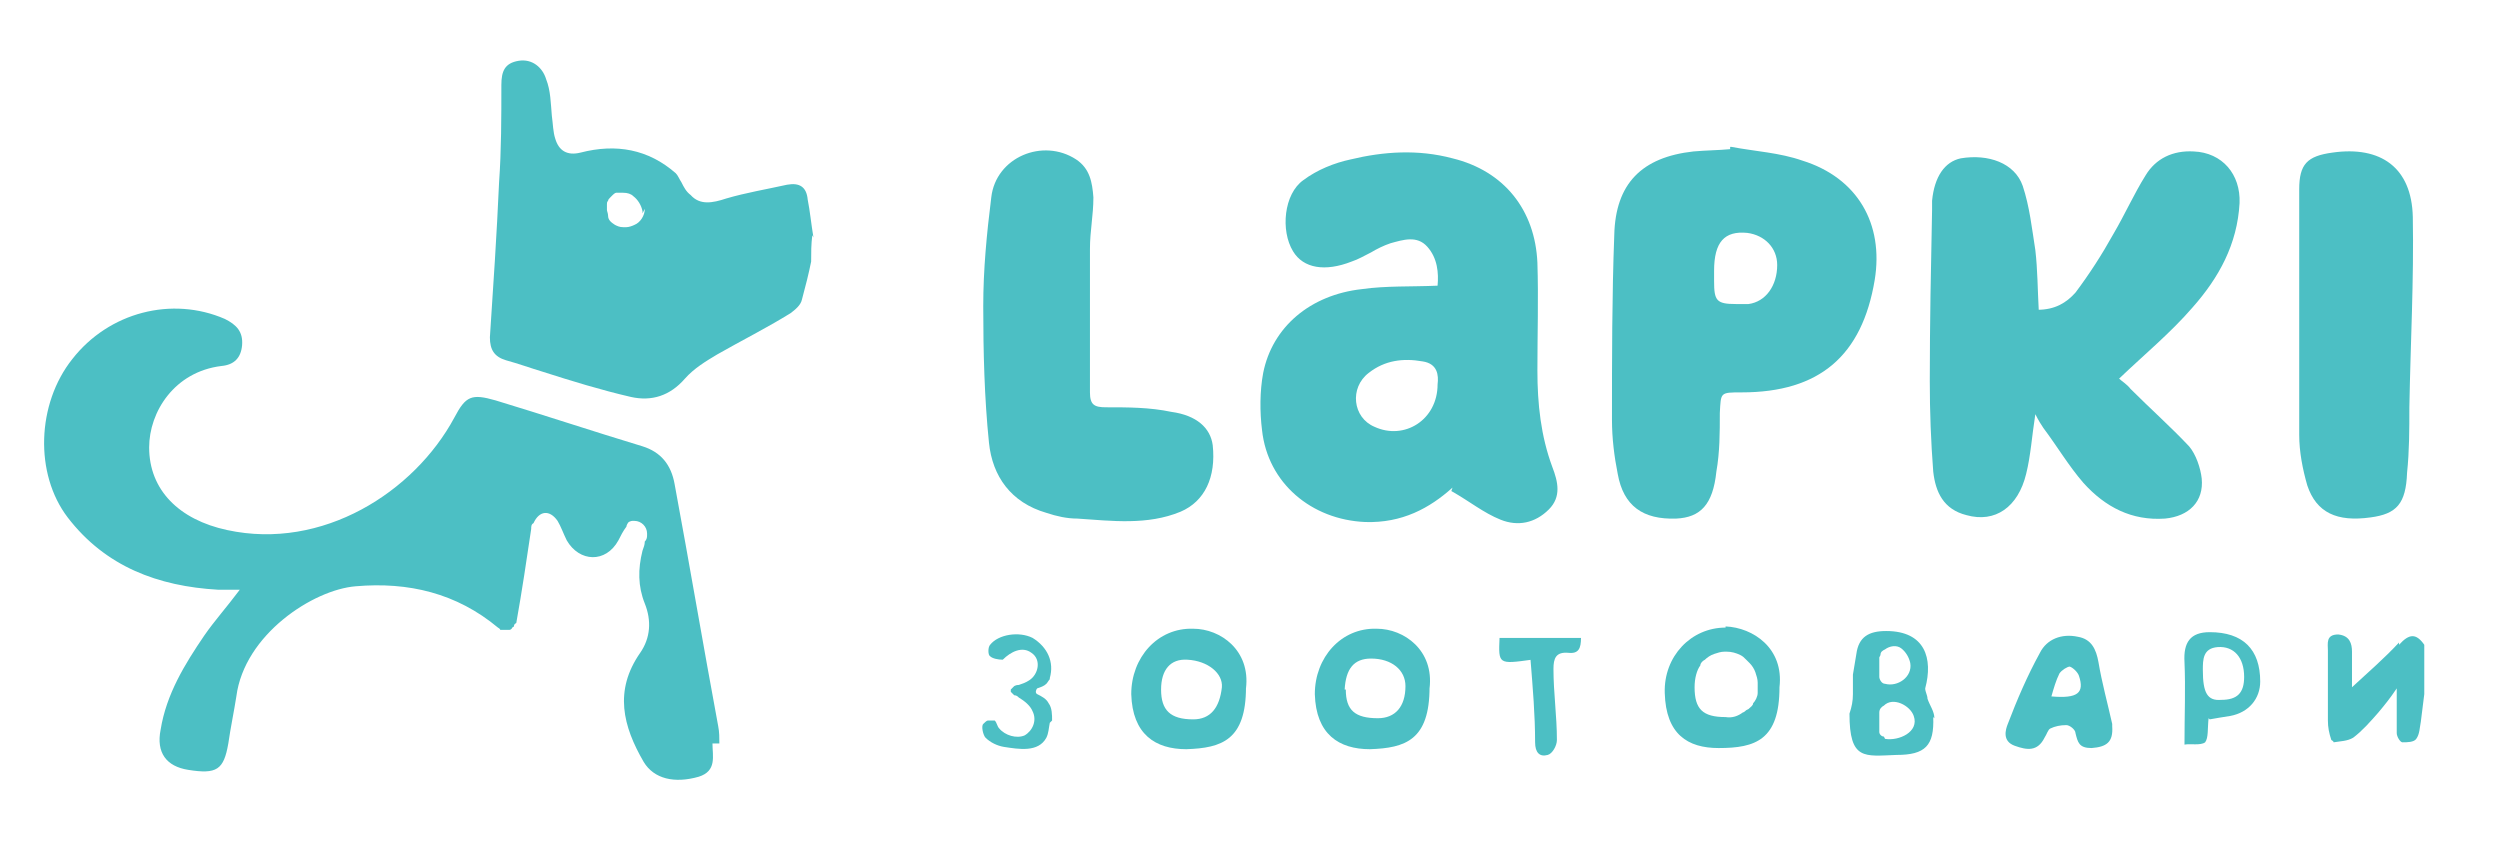 <?xml version="1.0" encoding="UTF-8"?>
<svg id="Layer_1" xmlns="http://www.w3.org/2000/svg" version="1.1" viewBox="0 0 217.9 75.5">
  <!-- Generator: Adobe Illustrator 29.3.1, SVG Export Plug-In . SVG Version: 2.1.0 Build 151)  -->
  <defs>
    <style>
      .st0 {
        fill: #4cbfc4;
      }
    </style>
  </defs>
  <path class="st0" d="M209.1,56c-1.3,1.4-2.7,2.6-4.1,3.9,0-1,0-2.1,0-3.1,0-.7-.2-1.4-1.2-1.5-1.1,0-.9.8-.9,1.4,0,2,0,4.1,0,6.1,0,.6.1,1.1.3,1.7,0,0,0,0,0,0,0,0,.2.1.2.2.6-.1,1.2-.1,1.7-.4.8-.6,1.5-1.4,2.2-2.2.5-.6,1-1.2,1.6-2.1,0,1.7,0,2.8,0,3.9,0,.3.3.8.5.8.4,0,1,0,1.2-.3.3-.4.3-1,.4-1.5.1-.8.2-1.6.3-2.4v-4.3c-.7-1-1.3-1-2.2,0h0Z"/>
  <path class="st0" d="M62.7,64.8c0-.5,0-1-.1-1.5-1.3-7-2.5-14.1-3.8-21.1-.3-1.7-1.2-2.8-2.8-3.3-4.3-1.3-8.5-2.7-12.8-4-2.1-.6-2.6-.4-3.6,1.5-3.5,6.5-11.5,11.6-19.8,9.8-4.2-.9-6.8-3.5-6.8-7.2,0-3.1,2.2-6.6,6.3-7.1,1.1-.1,1.7-.7,1.8-1.8.1-1.2-.5-1.8-1.5-2.3-4.6-2-10.1-.6-13.3,3.5-3.1,3.9-3.3,10-.4,13.8,3.3,4.3,7.9,6,13.1,6.3.5,0,1,0,1.9,0-1.2,1.6-2.2,2.7-3.1,4-1.7,2.5-3.3,5.1-3.8,8.2-.4,2,.5,3.2,2.4,3.5,2.5.4,3.1,0,3.5-2.3.2-1.4.5-2.8.7-4.1.7-5.4,6.7-9.3,10.4-9.6,4.6-.4,8.8.6,12.4,3.6,0,0,.2.1.2.2,0,0,.1,0,.2,0,.2,0,.4,0,.6,0,0,0,.1,0,.2-.1,0,0,0-.1.2-.2,0-.1,0-.2.2-.3.5-2.8.9-5.5,1.3-8.2,0-.2,0-.4.2-.5.5-1.1,1.4-1.2,2.1-.2.3.5.5,1.1.8,1.7,1.1,1.9,3.4,2,4.5,0,.2-.4.4-.8.7-1.2,0,0,0,0,0,0,0,0,0,0,0,0,0,0,0,0,0,0,0,0,0,0,0,0h0c0-.1.1-.3.2-.4,0,0,0,0,0,0h0s0,0,0,0h0s0,0,0,0c0,0,0,0,0,0h0s0,0,0,0h0c0,0,.2-.1.3-.1,0,0,0,0,0,0h0s0,0,.1,0h0s0,0,0,0c0,0,0,0,0,0h0s0,0,.1,0c.6,0,1.1.5,1.1,1.1,0,0,0,0,0,0h0s0,0,0,0c0,0,0,0,0,0,0,0,0,0,0,0,0,0,0,0,0,0,0,0,0,0,0,.1,0,0,0,0,0,0,0,.2,0,.4-.2.6,0,.3-.1.5-.2.8-.4,1.6-.4,3.1.2,4.6.6,1.5.5,3-.4,4.3-2.3,3.3-1.5,6.4.3,9.5.9,1.5,2.7,1.9,4.8,1.3,1.6-.5,1.2-1.8,1.2-2.9h0Z"/>
  <path class="st0" d="M125.3,33.5c.1-.8,0-1.8-1.3-2-1.7-.3-3.3-.1-4.7,1-1.7,1.3-1.4,3.9.5,4.7,2.6,1.2,5.5-.6,5.5-3.7h0ZM126.6,42.5c-2,1.8-4.4,3.1-7.6,3-4.7-.2-8.5-3.4-9-8-.2-1.6-.2-3.4.1-5,.8-4,4.1-6.8,8.6-7.3,2.1-.3,4.3-.2,6.6-.3.1-1.1,0-2.4-.9-3.4-.9-1-2.1-.6-3.2-.3-.6.2-1.2.5-1.7.8-.6.3-1.1.6-1.7.8-2.3.9-4.2.6-5.1-.9-1.1-1.8-.8-5,.9-6.2,1.2-.9,2.7-1.5,4.1-1.8,2.9-.7,5.9-.9,8.9-.1,4.5,1.1,7.2,4.5,7.4,9.1.1,3.1,0,6.2,0,9.4,0,2.9.3,5.7,1.3,8.4.5,1.3.8,2.6-.3,3.7-1.2,1.2-2.7,1.5-4.2.9-1.5-.6-2.7-1.6-4.3-2.5h0Z"/>
  <path class="st0" d="M177.6,27c1.5,0,2.5-.6,3.3-1.5,1.2-1.6,2.3-3.3,3.3-5.1,1-1.7,1.8-3.5,2.8-5.1.9-1.5,2.4-2.2,4.2-2.1,2.5.1,4.1,2,4,4.5-.2,3.6-1.8,6.5-4.1,9.1-1.9,2.2-4.2,4.1-6.4,6.2.2.2.7.5,1,.9,1.7,1.7,3.5,3.3,5.1,5,.6.7,1,1.9,1.1,2.8.2,2-1.1,3.3-3.2,3.5-2.9.2-5.2-1-7.1-3.1-1.3-1.5-2.3-3.2-3.5-4.8-.2-.3-.4-.6-.7-1.2-.3,1.9-.4,3.6-.8,5.2-.7,2.9-2.7,4.3-5.2,3.6-2-.5-2.7-2-2.9-3.8-.2-2.6-.3-5.2-.3-7.9,0-5,.1-10,.2-14.9,0-.3,0-.5,0-.8.2-2.1,1.1-3.4,2.5-3.7,2.4-.4,4.7.4,5.4,2.4.6,1.8.8,3.7,1.1,5.6.2,1.7.2,3.5.3,5.3h0Z"/>
  <path class="st0" d="M56.2,18.2c0,.6-.4,1.2-.9,1.4-.2.1-.5.2-.7.2s-.2,0-.3,0c-.3,0-.5-.1-.7-.2-.3-.2-.6-.4-.6-.8,0-.2-.1-.4-.1-.5,0-.2,0-.4,0-.5,0-.1,0-.2.1-.3,0,0,0,0,0,0h0s0,0,0,0c0-.1.1-.2.2-.3t0,0c0,0,.1-.1.2-.2h0s0,0,0,0c0,0,.2-.2.3-.2h0s0,0,0,0h0s0,0,.1,0h0s0,0,0,0h0c0,0,.2,0,.2,0h0s0,0,0,0c0,0,0,0,.1,0,0,0,0,0,.1,0h0s0,0,0,0h0s0,0,.1,0,0,0,0,0c0,0,0,0,0,0,.4,0,.7.1.9.3.4.3.7.8.8,1.3,0,0,0,.1,0,.2,0,0,0,0,0,0h0ZM70.9,20.7c-.2-1.2-.3-2.3-.5-3.3-.1-1.1-.7-1.5-1.8-1.3-1.8.4-3.6.7-5.3,1.2-1.2.4-2.3.6-3.1-.3-.4-.3-.6-.7-.8-1.1-.2-.3-.3-.6-.5-.8-2.4-2.1-5.2-2.6-8.3-1.8-1.2.3-1.9-.2-2.2-1.2-.2-.6-.2-1.3-.3-2-.1-1.1-.1-2.2-.5-3.2-.3-1-1.2-1.8-2.4-1.6-1.2.2-1.5.9-1.5,2.1,0,2.8,0,5.7-.2,8.5-.2,4.5-.5,9-.8,13.5,0,1.1.4,1.7,1.4,2,1.1.3,2.2.7,3.2,1,2.5.8,5.1,1.6,7.7,2.2,1.8.4,3.4-.1,4.7-1.6.8-.9,1.8-1.5,2.8-2.1,2.1-1.2,4.3-2.3,6.4-3.6.4-.3.9-.7,1-1.2.3-1.1.6-2.3.8-3.3,0-.8,0-1.5.1-2.3h0Z"/>
  <path class="st0" d="M149.4,23.7c0,.3,0,.5,0,.8,0,1.7.2,2,1.9,2,.4,0,.7,0,1.1,0,1.5-.2,2.5-1.6,2.5-3.4,0-1.5-1.1-2.6-2.6-2.8-2-.2-2.9.8-2.9,3.3h0ZM150.9,12.8c2.1.4,4.2.5,6.2,1.2,4.8,1.5,7.1,5.5,6.3,10.4-1.1,6.6-4.8,9.8-11.6,9.8-1.9,0-1.8,0-1.9,1.8,0,1.7,0,3.4-.3,5.1-.3,2.9-1.4,4-3.5,4.1-2.9.1-4.6-1.1-5.1-3.9-.3-1.5-.5-3.1-.5-4.7,0-5.4,0-10.8.2-16.1.1-4.5,2.4-6.8,6.9-7.3,1.1-.1,2.2-.1,3.2-.2,0,0,0-.1,0-.2h0Z"/>
  <path class="st0" d="M95,25.6c0,2.9,0,5.7,0,8.6,0,1.1.4,1.3,1.4,1.3,1.9,0,3.8,0,5.7.4,2.2.3,3.4,1.4,3.6,2.9.3,2.8-.7,4.9-2.8,5.8-2.9,1.2-6,.8-9,.6-.9,0-1.8-.2-2.7-.5-3.1-.9-4.7-3.2-5-6.1-.4-3.9-.5-7.9-.5-11.9,0-3.2.3-6.3.7-9.5.4-3.5,4.5-5.2,7.4-3.3,1.2.8,1.4,2,1.5,3.3,0,1.6-.3,2.9-.3,4.5,0,1.2,0,2.7,0,3.9,0,0,0,0,0,0h0Z"/>
  <path class="st0" d="M200.4,27.4c0-3.6,0-7.2,0-10.9,0-2.2.7-2.9,2.9-3.2,4.2-.6,6.9,1.3,7,5.6.1,5.5-.2,11-.3,16.6,0,1.9,0,3.8-.2,5.7-.1,2.7-.9,3.6-3.2,3.9-2.9.4-4.7-.4-5.5-2.8-.4-1.4-.7-2.9-.7-4.4,0-3.5,0-7.1,0-10.6h.1Z"/>
  <path class="st0" d="M101.2,60.1c0,1.8.8,2.6,2.8,2.6,1.5,0,2.3-1,2.5-2.8.1-1.2-1.2-2.3-3-2.4-1.5-.1-2.3.9-2.3,2.6h0ZM108.6,59.9c0,4.6-2.1,5.3-5.2,5.4-2.7,0-4.7-1.3-4.8-4.8,0-3.2,2.3-5.8,5.4-5.7,2.4,0,5,1.9,4.6,5.2h0Z"/>
  <path class="st0" d="M117.3,60.1c0,1.8.8,2.5,2.8,2.5,1.5,0,2.4-1,2.4-2.8,0-1.4-1.2-2.4-3-2.4-1.5,0-2.2.9-2.3,2.7h0ZM124.6,59.9c0,4.6-2.1,5.3-5.2,5.4-2.7,0-4.7-1.3-4.8-4.8,0-3.2,2.3-5.8,5.4-5.7,2.4,0,5,1.9,4.6,5.2h0Z"/>
  <path class="st0" d="M153.2,59.9h0c0,.2,0,.3,0,.5,0,.3-.2.7-.4.9,0,0,0,0,0,0,0,.2-.2.3-.4.5,0,0,0,0-.2.1,0,0-.2.2-.3.2,0,0,0,0,0,0,0,0,0,0,0,0,0,0,0,0,0,0-.4.3-.9.5-1.5.4-2,0-2.7-.7-2.7-2.6,0-.8.2-1.5.5-1.9,0-.2.2-.4.4-.5.2-.2.5-.4.8-.5.3-.1.6-.2.9-.2h.2c.4,0,.8.1,1.2.3.2.1.3.2.5.4,0,0,0,0,.1.1,0,0,.1.1.2.2.2.2.4.5.5.8.1.3.2.6.2.9v.2s0,0,0,0c0,0,0,0,0,.1h0ZM150.4,54.7c-3,0-5.4,2.5-5.3,5.7.1,3.6,2,4.8,4.7,4.8,3.2,0,5.3-.7,5.3-5.3.4-3.4-2.3-5.2-4.7-5.3h0Z"/>
  <path class="st0" d="M164.2,64.2c-.2,0-.4-.2-.4-.4,0,0,0,0,0,0,0,0,0,0,0,0,0,0,0,0,0-.1,0-.5,0-1.1,0-1.6,0-.3.2-.5.4-.6.8-.8,2.3,0,2.6.9.5,1.4-1.3,2.2-2.5,2h0ZM163.9,57.1s0,0,0,0c0-.3.2-.4.4-.5.4-.3,1-.4,1.4-.1.4.3.7.8.8,1.3.2,1.2-1.1,2.1-2.2,1.8-.3,0-.5-.4-.5-.6,0-.6,0-1.1,0-1.7,0,0,0,0,0,0h0ZM168.6,62.6c0-.6-.4-1.1-.6-1.7,0-.3-.2-.6-.2-.9.7-2.6,0-5-3.4-5-1.5,0-2.4.5-2.6,2-.1.6-.2,1.2-.3,1.8,0,.6,0,1.1,0,1.7,0,.6-.1,1.1-.3,1.7,0,4.1,1.3,3.7,4.1,3.6,2.5,0,3.3-.8,3.2-3.3h0Z"/>
  <path class="st0" d="M178.8,60.7c2.3.2,2.9-.3,2.4-1.8-.1-.3-.5-.7-.8-.8-.2,0-.7.3-.9.6-.3.6-.5,1.3-.7,2h0ZM184.1,63.3c.1,1.4-.5,1.8-1.8,1.9-1.1,0-1.2-.5-1.4-1.3,0-.3-.5-.7-.8-.7-.5,0-1,.1-1.4.3-.2.1-.3.5-.5.8-.6,1.2-1.5,1.1-2.6.7-1.1-.4-.8-1.4-.6-1.9.8-2.1,1.7-4.2,2.8-6.2.6-1.2,1.9-1.7,3.3-1.4,1.2.2,1.6,1.1,1.8,2.2.3,1.8.8,3.6,1.2,5.4h0Z"/>
  <path class="st0" d="M91.7,62.8c0-.5,0-1.1-.3-1.5-.2-.4-.6-.6-1-.8-.2-.1-.1-.4,0-.5.3-.1.6-.2.8-.4.1-.1.2-.3.3-.4,0,0,0,0,0-.1.4-1.4-.2-2.7-1.5-3.5-1.2-.6-3-.3-3.7.6-.2.2-.2.9,0,1,.2.2.7.3,1.1.3,0,0,0,0,0,0,.7-.7,1.7-1.2,2.5-.6.9.6.6,1.9-.2,2.4-.3.2-.6.3-.9.4-.1,0-.2,0-.4.1,0,0-.2.2-.3.3,0,0,0,0,0,0,0,0,0,.1,0,.2,0,0,0,.1,0,0,0,0,.1.1.2.2,0,0,0,0,.1.1.2,0,.3.1.4.2,0,0,0,0,0,0,.5.3,1,.7,1.2,1.2.4.8,0,1.7-.7,2.1-.7.3-1.7,0-2.2-.6-.2-.2-.2-.5-.4-.7,0,0-.1,0-.1,0,0,0,0,0-.1,0-.1,0-.2,0-.4,0,0,0,0,0,0,0-.1,0-.3.2-.4.3-.2.2,0,1,.2,1.2.4.4,1,.7,1.6.8,1.3.2,3,.5,3.7-.8.2-.4.2-.8.3-1.3,0,0,0,0,0,0h0Z"/>
  <path class="st0" d="M192,58.4c0,2,.4,2.7,1.6,2.6,1.4,0,2-.6,2-2,0-1.7-.9-2.7-2.3-2.6-1.3.1-1.3,1.1-1.3,2h0ZM192.5,62.6c-.1.9,0,1.7-.3,2.1-.4.3-1.3.1-1.8.2,0-2.6.1-4.9,0-7.2-.1-1.7.5-2.6,2.2-2.6,2.9,0,4.4,1.5,4.4,4.3,0,1.5-1,2.7-2.6,3-.6.1-1.3.2-1.8.3h0Z"/>
  <path class="st0" d="M133.5,57.5c-2.9.4-2.9.4-2.8-1.9h7.1c0,.9-.2,1.4-1.1,1.3-1.1-.1-1.3.5-1.3,1.4,0,2.1.3,4.1.3,6.2,0,.5-.4,1.2-.8,1.3-.7.2-1.1-.2-1.1-1.1,0-2.4-.2-4.7-.4-7.2h0Z"/>
</svg>